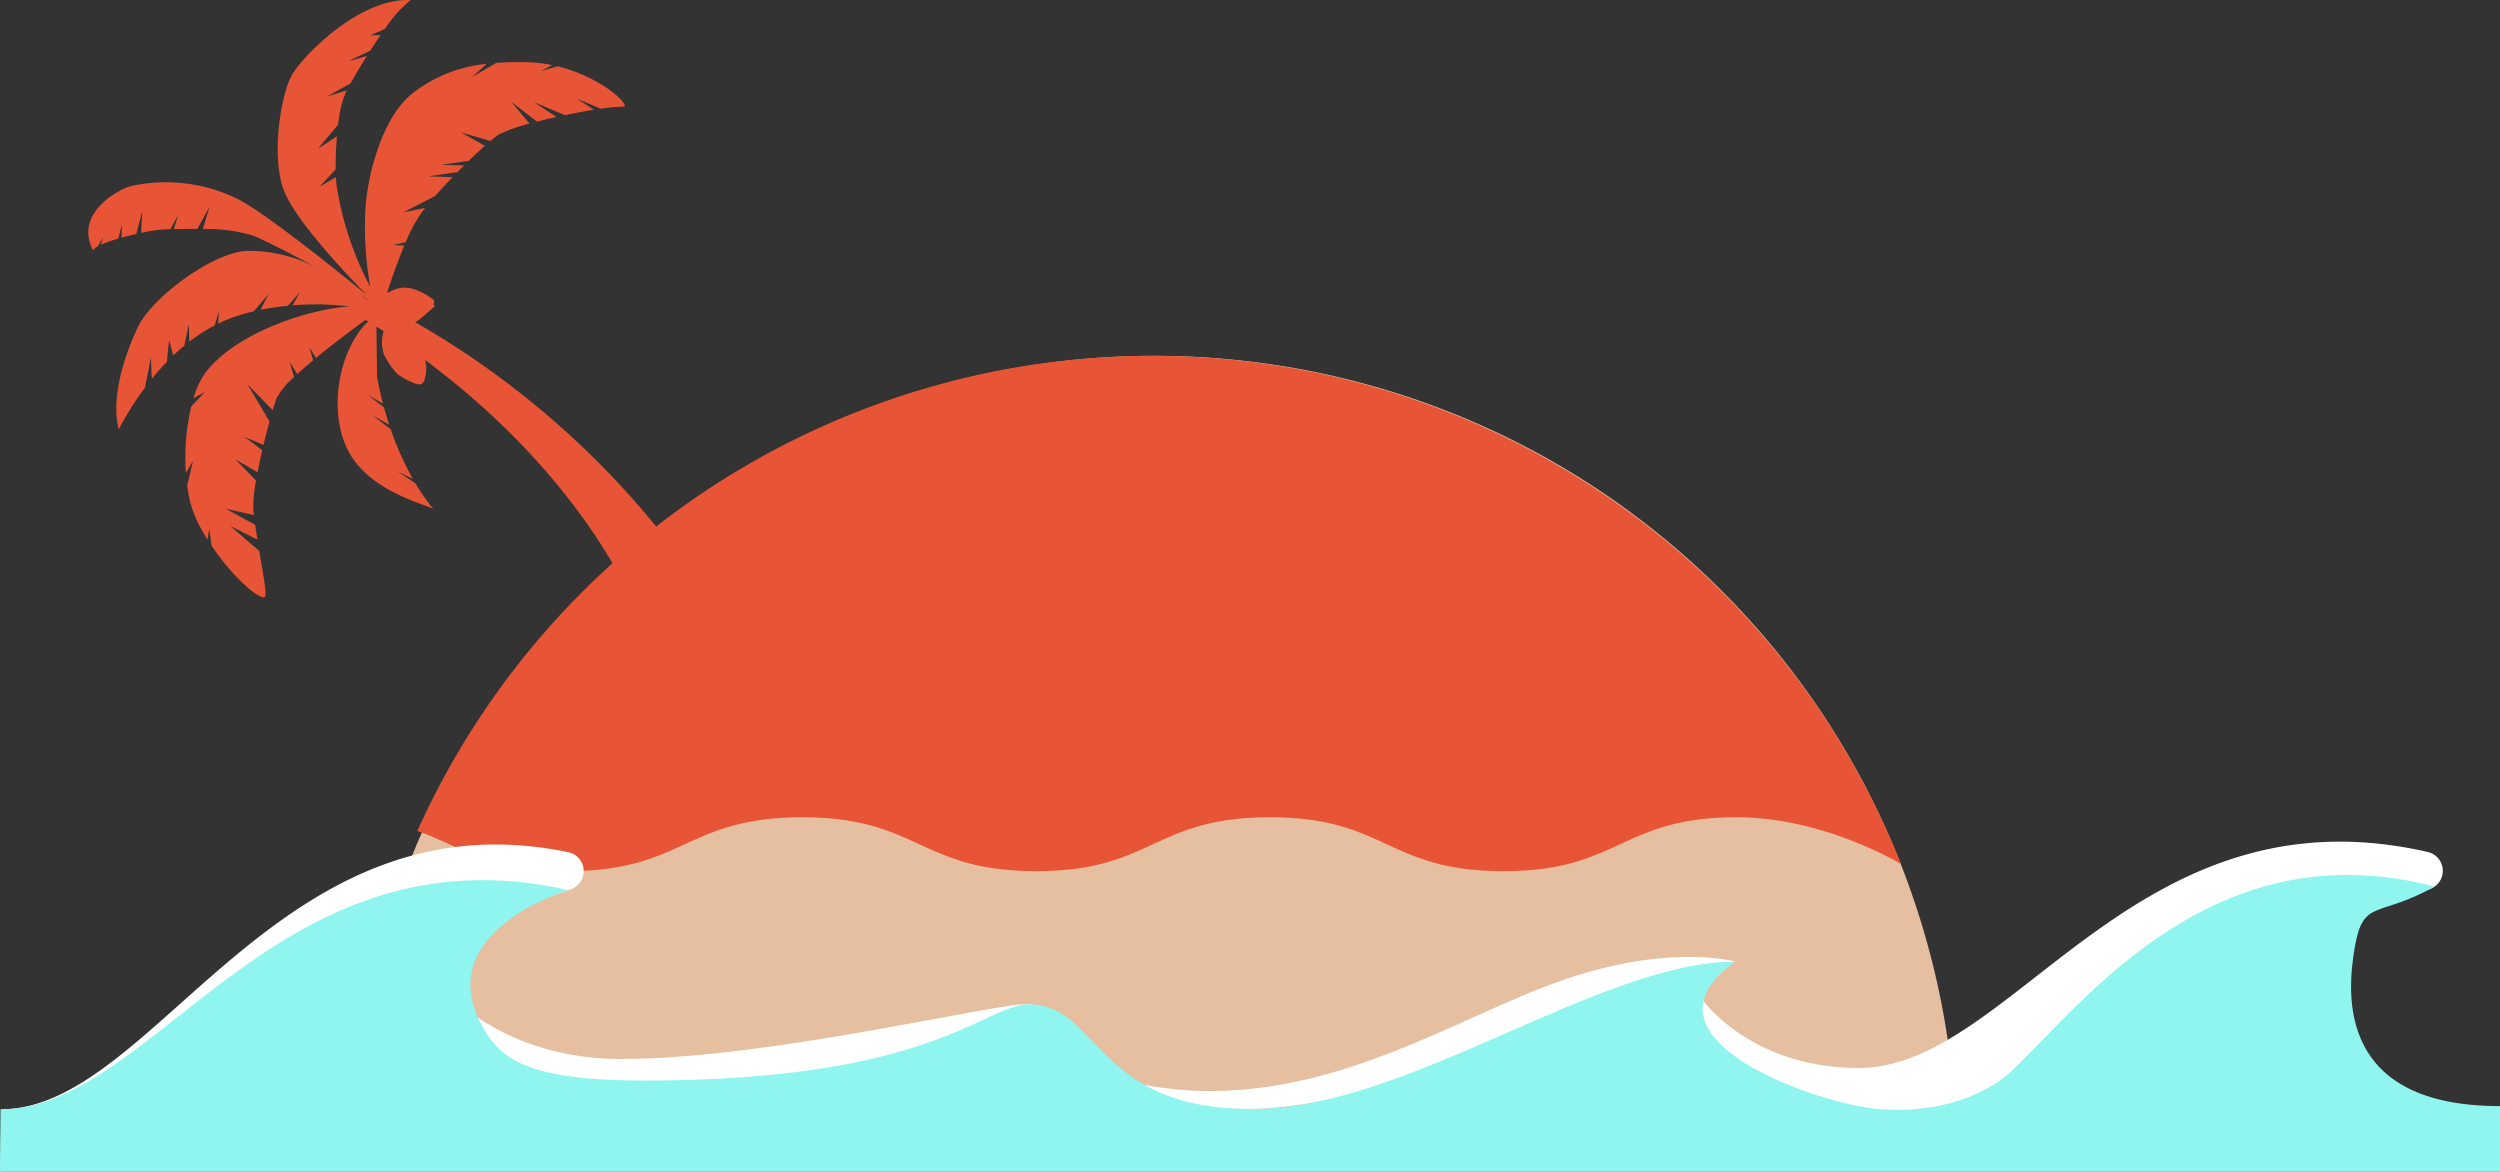 <svg id="レイヤー_1" data-name="レイヤー 1" xmlns="http://www.w3.org/2000/svg" viewBox="0 0 278.517 130.55">
  <rect x="0" y="0" width="278.517" height="130.55" fill="#333333" stroke="none"/>
  <defs>
    <style>
      .cls-1 {
        fill: #e6bea0;
      }

      .cls-2 {
        fill: #e75536;
      }

      .cls-3 {
        fill: #fff;
      }

      .cls-4 {
        fill: #90f4ef;
      }
    </style>
  </defs>
  <title>island11</title>
  <g>
    <path class="cls-1" d="M220.338,130.067a89.308,89.308,0,0,0-178.617,0Z" transform="translate(-2.382 -1.116)"/>
    <path class="cls-2" d="M214.165,97.375A89.774,89.774,0,0,0,48.9,93.632V93.7c5,1.778,8.01,4.467,16.712,4.467,13,0,13.141-6,26.141-6s13.071,6,26.07,6,13.035-6,26.034-6,13.018,6,26.018,6,13.011-6,26.013-6C205.619,92.167,214.165,97.375,214.165,97.375Z" transform="translate(-2.382 -1.116)"/>
    <path class="cls-2" d="M48.621,37a2.329,2.329,0,0,0,.537-.325c1.026-.847,1.681-1.476,1.681-1.476l-.153-.192.088-.4a6.643,6.643,0,0,0-2.3-1.278,3.216,3.216,0,0,0-2.6.261,1.879,1.879,0,0,0-.384.165c.475-1.409,1.147-3.411,1.934-5.287l-1.24-.049,1.4-.323a16.966,16.966,0,0,1,1.943-3.549l.215-.269-2.43.5,3.552-1.827c.6-.682,1.264-1.4,1.938-2.1l-2.713-.084,3.252-.471q.372-.379.739-.744l-2.53-.078L54.6,19.04c.648-.63,1.264-1.207,1.8-1.687l-2.671-1.488,3.285.955a8.043,8.043,0,0,1,1.016-.764,17.841,17.841,0,0,1,3.341-1.165l-2.04-2.444,2.881,2.221c.69-.178,1.422-.355,2.169-.523L61.878,12.5l3.452,1.445c1.1-.231,2.2-.439,3.218-.6L66.7,12.128l2.621,1.1a20.651,20.651,0,0,1,2.655-.237c.228-.6-2.984-3.393-7.487-4.49l-1.871.555L63.9,8.367a15.122,15.122,0,0,0-2.533-.307,33.584,33.584,0,0,0-3.7.062l-2.708,1.59L56.61,8.226a15.947,15.947,0,0,0-8.315,3.319c-3.453,2.789-4.949,9.27-5.191,12.618a38.138,38.138,0,0,0,.531,8.919,35.774,35.774,0,0,1-3.777-11.466c-.023-.227-.039-.486-.052-.761l-1.819,1.052,1.792-1.925c-.014-1.1.032-2.4.14-3.674l-2.108,1.367L40.054,15a12.574,12.574,0,0,1,.821-3.534c.042-.084.092-.183.146-.287l-2.23.7,2.646-1.472c.461-.827,1.1-1.909,1.812-3.049l-2.109.6,2.489-1.193c.375-.584.764-1.173,1.157-1.741l-1.111.021,1.593-.706a13.488,13.488,0,0,1,2.874-3.214C42.369.85,36.008,7.469,34.882,9.51S32.59,17.994,33.9,22.034c1.111,3.432,7.474,10.053,9.369,11.975C40.994,32.14,32.631,25.33,29.061,23.38A18.17,18.17,0,0,0,16.987,21.84c-1.452.384-6.38,3.059-4.234,7.171a1.324,1.324,0,0,1,.544-.456l.585-1.063-.271.9a14.533,14.533,0,0,1,1.947-.694l.422-1.623L15.906,27.6c.542-.151,1.107-.29,1.657-.414l.668-2.523-.126,2.4a17.091,17.091,0,0,1,2.651-.4c.152,0,.355-.006.6-.011l.861-1.565-.466,1.555c.7-.016,1.62-.033,2.617-.024l1.359-2.469-.742,2.478a17.861,17.861,0,0,1,5.65.757c1.348.574,4.078,1.932,6.868,3.491a15.931,15.931,0,0,0-7.7-1.809c-3.777.252-10.487,5.141-12.087,8.546-2.27,4.83-2.771,8.932-2.1,11.326a34.334,34.334,0,0,1,2.913-4.634l.661-3.331L19.3,43.31c.536-.658,1.094-1.289,1.672-1.883l.239-2.413.476,1.7c.4-.38.81-.737,1.227-1.08l.508-2.423.048,1.976a18.9,18.9,0,0,1,2.83-1.818l.47-1.573-.079,1.371c.332-.162.667-.313,1.005-.449a20.6,20.6,0,0,1,2.953-.918l1.645-1.922-.88,1.754a29.516,29.516,0,0,1,3.041-.452L35.8,33.663l-.826,1.476a29.888,29.888,0,0,1,6.357.125c-4.056.215-12.368,2.667-16,7.286a9.224,9.224,0,0,0-1.392,2.939l1.28-.722L23.69,46.4a24.83,24.83,0,0,0-.6,7.419l.8-1.375-.653,2.767a13.238,13.238,0,0,0,1.243,4.256c.319.61.665,1.2,1.028,1.777l.19-1.256.252,1.931c2.356,3.477,5.212,5.96,5.9,5.716.313-.11-.132-2.455-.585-5.137l-3.227-2.777,3.016,1.5c-.087-.549-.17-1.1-.243-1.638L27.53,57.786l3.139.715c-.023-.215-.045-.427-.063-.635a14.982,14.982,0,0,1,.3-3.216L28.621,52.3l2.458,1.426c.153-.795.331-1.63.521-2.456L29.641,49.8l2.1.881c.218-.919.447-1.811.665-2.609l-2.46-4.157,2.816,2.905c.163-.545.311-1,.432-1.332a8.287,8.287,0,0,1,1.952-2.366l-.506-1.7.86,1.373c.54-.5,1.141-1.018,1.768-1.542l-.426-1.437.737,1.179c1.973-1.626,4.151-3.245,5.525-4.234l.324.2-.182.107c-3.17,3.215-4.333,9.908-2.077,14.256s7.973,5.8,9.466,6.463a22.8,22.8,0,0,1-1.978-2.83l-1.96-1.312,1.679.828a33.3,33.3,0,0,1-2.465-5.539l-2.065-1.58,1.9,1.091c-.229-.692-.424-1.345-.588-1.943l-1.83-1.4,1.719.988c-.477-1.8-.657-3-.657-3L44.319,37.5q.37.233.8.509a4.307,4.307,0,0,0,.043,2.605,8.92,8.92,0,0,0,1.5,2.176,8.327,8.327,0,0,0,2.023,1.079c.511.161.92.058,1.025-.6a3.657,3.657,0,0,0,.023-2.055c7.419,5.517,18.539,15.576,24.5,29.852l5.928-5.079A96.84,96.84,0,0,0,48.621,37Zm-4.605-2.36-.088-.042-.008-.012A.466.466,0,0,1,44,34.6Zm-.7-.162-.024.061c-.2-.161-.509-.407-.939-.725C42.69,34.043,43.013,34.265,43.316,34.482Z" transform="translate(-2.382 -1.116)"/>
    <g>
      <path class="cls-3" d="M2.5,124.7c17.126,0,30.629-35.4,63.172-28.646a2.152,2.152,0,0,1,.11,4.2l-.01,0L36.623,110.64,2.382,131.667S2.5,129.3,2.5,124.7Z" transform="translate(-2.382 -1.116)"/>
      <path class="cls-3" d="M52.9,112.294s6.336,6.8,18.621,6.8c17.131,0,43.235-6.639,45.733-6.087s-.187.427-.187.427L92.719,129.777,52.9,122.453Z" transform="translate(-2.382 -1.116)"/>
      <path class="cls-3" d="M141.4,124.665c17.166,0,54.3-16.412,54.3-16.412s-7.509-2.222-20.155,2.388S147.232,126,128.26,121.648l-4.361.8S129.112,124.665,141.4,124.665Z" transform="translate(-2.382 -1.116)"/>
      <path class="cls-3" d="M191.9,112.294s5.294,7.8,17.579,7.8c17.167,0,30.685-31.575,63.4-24.053a2.15,2.15,0,0,1,.009,4.178l-.149.037L243.582,110.64l-11.9,19.136-39.78-7.324Z" transform="translate(-2.382 -1.116)"/>
      <path class="cls-4" d="M2.441,124.7c17.138,0,30.669-31.8,63.255-24.418,0,0-15.163,4.489-9.73,14.911C58,119.1,61.066,121.5,74.232,121.5c32.167,0,37.9-8.5,42.8-8.5,7.833,0,7.257,11.667,24.74,11.667h.236c17.138,0,38.576-16.414,53.693-16.414-11.966,8.5,8.91,15.669,15.447,16.365,5.862.624,11.877-.8,15.675-4.486,8.033-7.8,22.47-26.625,46.8-20.246-6.379,3.544-7.952,1.316-8.9,6.749S262.9,124.343,280.9,124.343v7.324H2.382Z" transform="translate(-2.382 -1.116)"/>
    </g>
  </g>
</svg>
